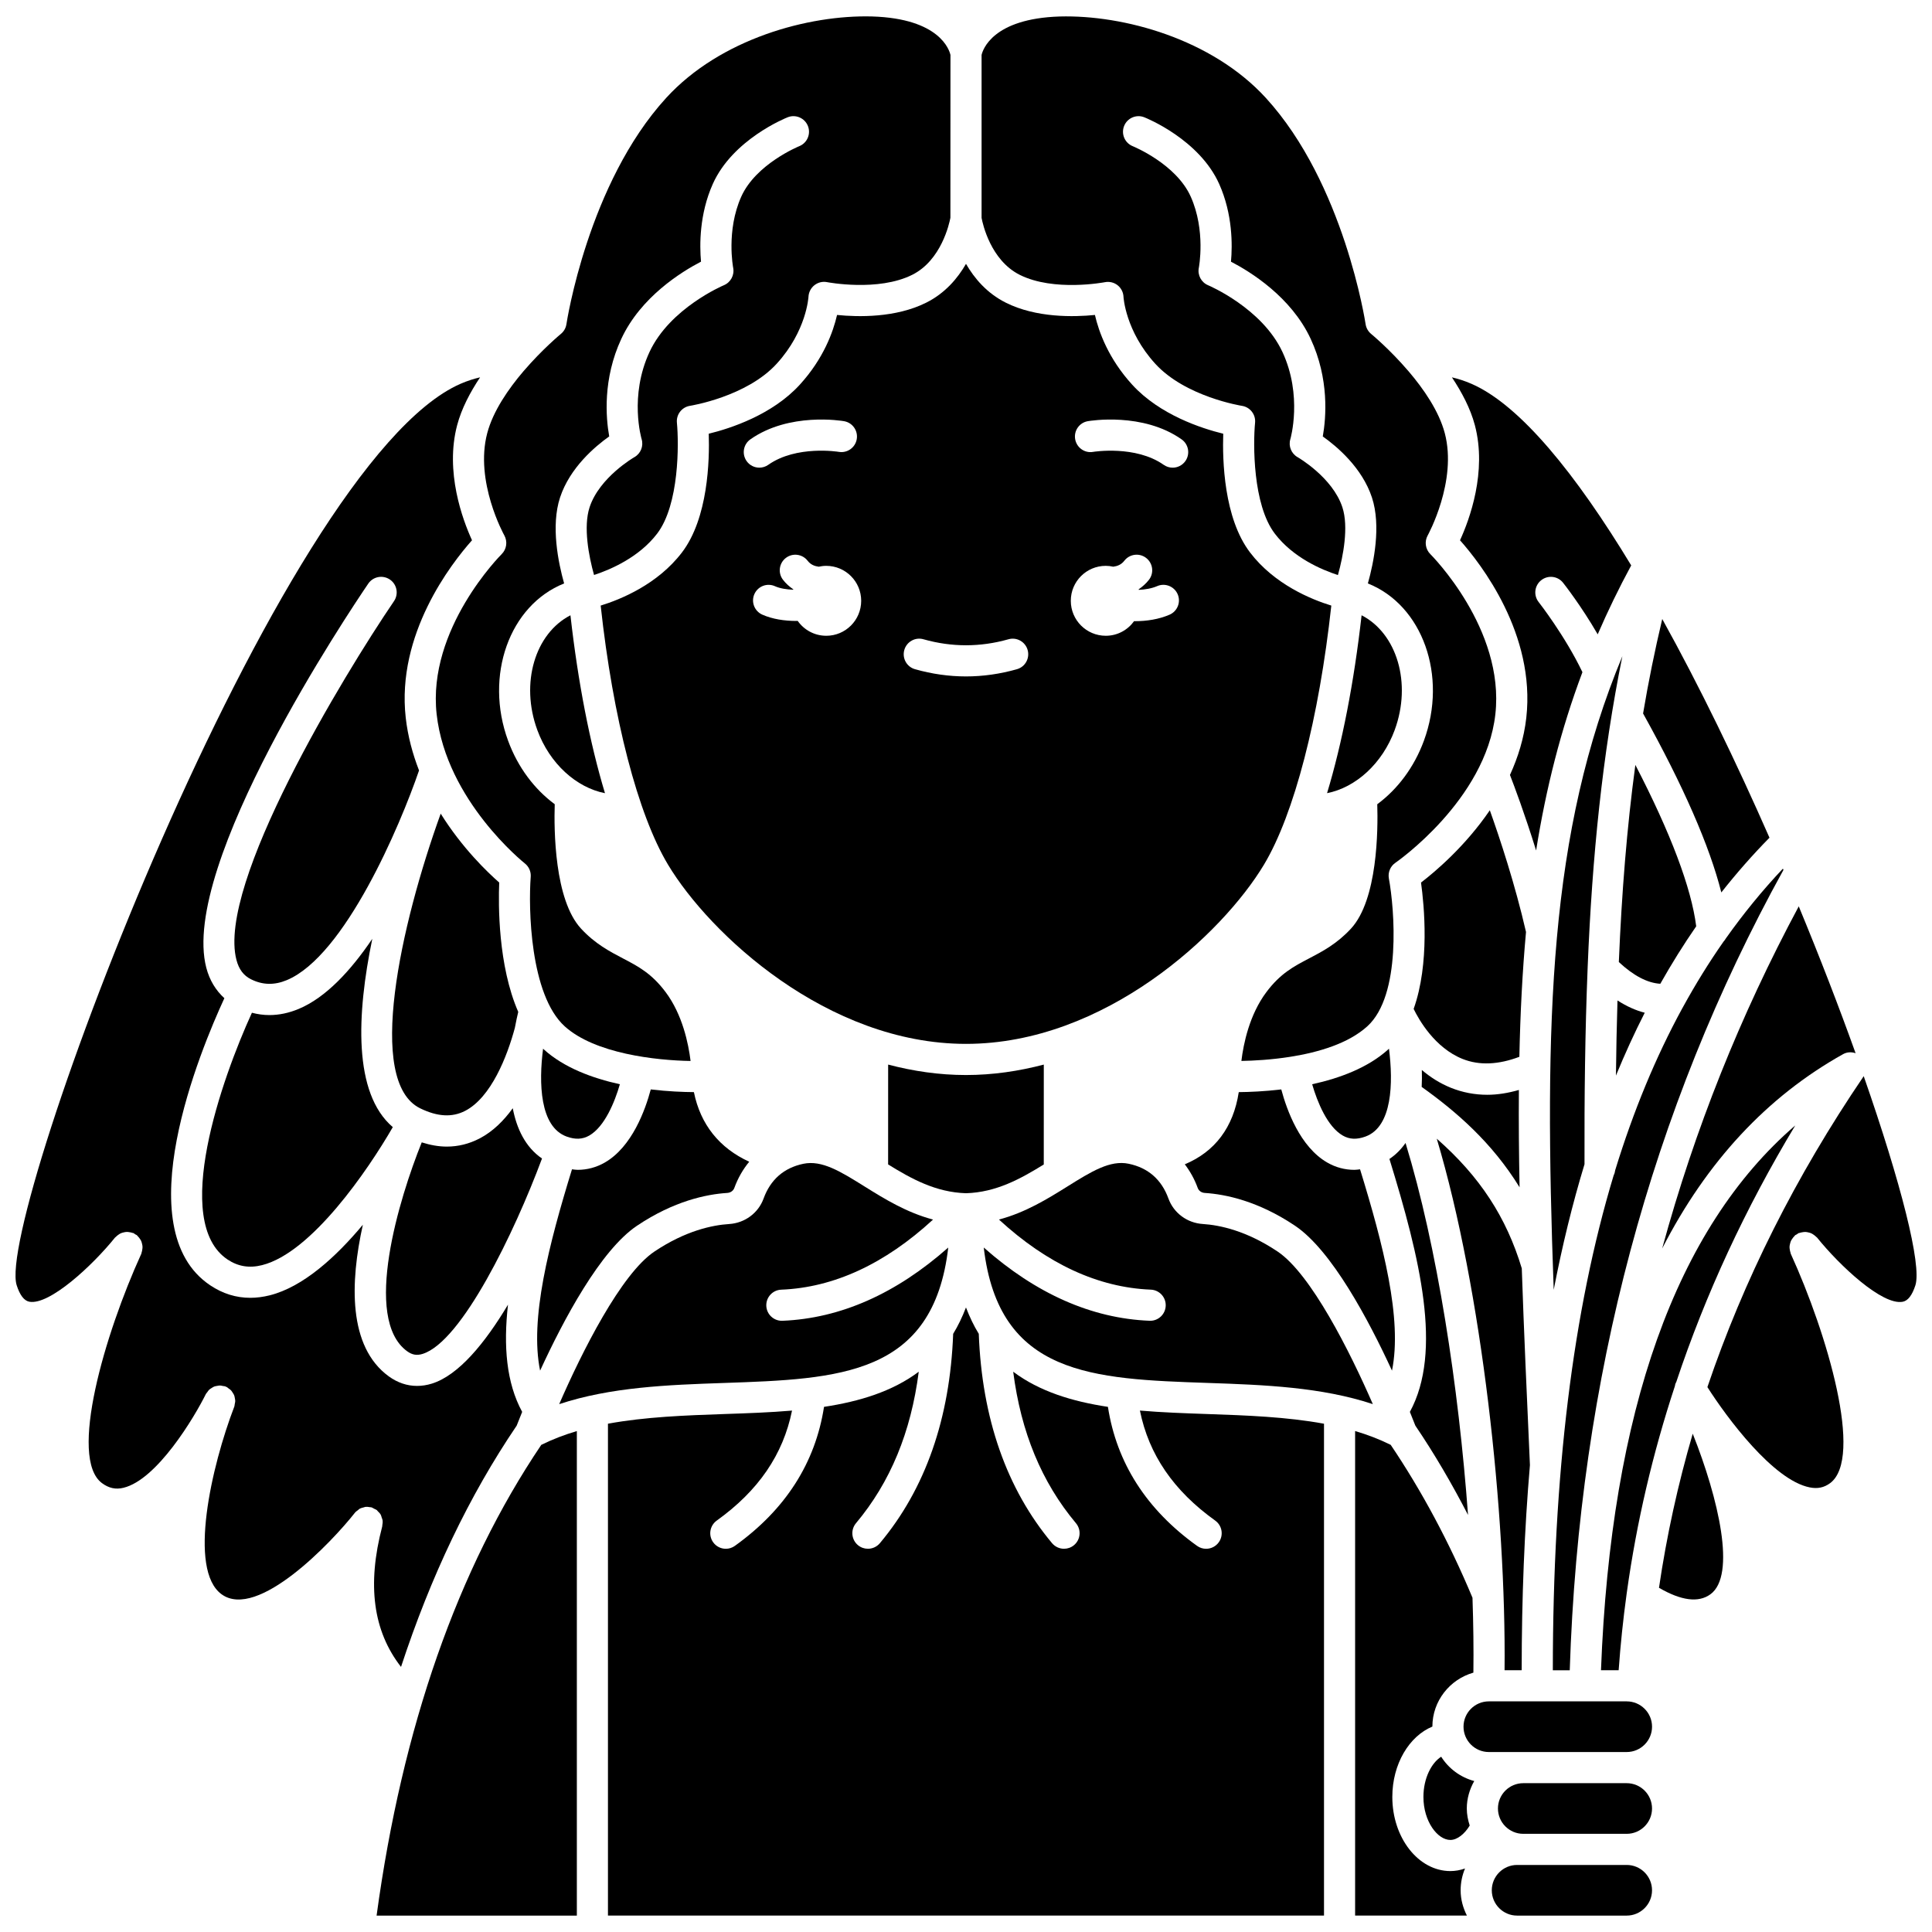<?xml version="1.0" encoding="UTF-8"?>
<!-- Uploaded to: SVG Repo, www.svgrepo.com, Generator: SVG Repo Mixer Tools -->
<svg width="800px" height="800px" version="1.1" viewBox="144 144 512 512" xmlns="http://www.w3.org/2000/svg">
 <defs>
  <clipPath id="h">
   <path d="m148.09 243h134.91v343h-134.91z"/>
  </clipPath>
  <clipPath id="g">
   <path d="m503 523h32v128.9h-32z"/>
  </clipPath>
  <clipPath id="f">
   <path d="m539 638h43v13.902h-43z"/>
  </clipPath>
  <clipPath id="e">
   <path d="m305 490h190v161.9h-190z"/>
  </clipPath>
  <clipPath id="d">
   <path d="m243 523h54v128.9h-54z"/>
  </clipPath>
  <clipPath id="c">
   <path d="m596 429h55.902v110h-55.902z"/>
  </clipPath>
  <clipPath id="b">
   <path d="m259 148.09h137v277.91h-137z"/>
  </clipPath>
  <clipPath id="a">
   <path d="m404 148.09h137v277.91h-137z"/>
  </clipPath>
 </defs>
 <path d="m294.16 445.2c2.309 0.84 4.223 0.754 6.012-0.273 4.066-2.348 6.734-8.855 8.102-13.59-7.273-1.598-14.777-4.371-20.141-9.215-0.074-0.066-0.137-0.148-0.211-0.219-1.164 9.066-0.902 20.691 6.238 23.297z"/>
 <path d="m223.14 411.38c-2.606 1.086-5.195 1.625-7.75 1.625-1.555 0-3.098-0.215-4.629-0.617-8.035 17.555-21.367 55.426-6.469 65.387 2.793 1.859 5.785 2.356 9.172 1.496 13.113-3.297 28.051-25.176 34.633-36.57-10.539-8.996-9.57-29.918-5.434-49.906-5.699 8.426-12.316 15.582-19.523 18.586z"/>
 <path d="m312.83 468.82c9.758-6.543 18.383-8.332 23.898-8.68 0.879-0.059 1.602-0.566 1.879-1.328 0.957-2.633 2.301-4.941 3.945-6.941-7.91-3.625-12.918-9.855-14.66-18.449-2.769-0.016-6.84-0.168-11.43-0.715-1.477 5.527-4.988 15.211-12.148 19.355-2.25 1.301-4.691 1.957-7.231 1.957-0.496 0-1.004-0.09-1.5-0.141-6.121 19.883-11.25 39.699-8.449 53.355 6.16-13.406 15.977-31.902 25.695-38.414z"/>
 <path d="m251.89 502.09c1.34 0.973 2.566 1.188 4.106 0.707 10.371-3.227 24.336-32.156 31.641-51.777-4.43-3.047-6.719-7.949-7.75-13.328-2.394 3.324-5.309 6.211-8.844 8.039-2.742 1.418-5.633 2.129-8.648 2.129-2.144 0-4.359-0.398-6.629-1.121-5.961 14.758-15.75 46.727-3.875 55.352z"/>
 <path d="m260.79 359.62c-10.648 29.496-19.902 71.02-5.438 78.098 4.559 2.227 8.453 2.457 11.906 0.676 6.906-3.555 11.168-14.488 13.18-21.977 0.34-1.816 0.66-3.258 0.902-4.254-5.363-12.277-5.281-28.469-5.043-34.285-3.094-2.707-9.801-9.121-15.508-18.258z"/>
 <path d="m513.61 337.46c4.566-12.422 0.586-25.59-8.773-30.406-2.019 17.887-5.176 33.992-9.152 47.145 7.574-1.496 14.637-7.805 17.926-16.738z"/>
 <path d="m286.39 337.46c3.285 8.941 10.352 15.254 17.934 16.746-3.977-13.156-7.133-29.258-9.152-47.148-9.371 4.816-13.348 17.98-8.781 30.402z"/>
 <path d="m448.81 494.02c-0.059 0-0.113 0-0.168-0.004-15.395-0.621-30.133-7.191-43.938-19.41 3.977 33.973 28.797 34.844 59.547 35.891 14.781 0.504 29.941 1.094 43.562 5.609-6.031-13.859-16.387-34.5-25.227-40.43-8.23-5.519-15.324-7.016-19.832-7.305-4.137-0.262-7.715-2.91-9.105-6.746-1.828-5.031-5.371-8.137-10.523-9.215-4.926-1.047-9.938 2.07-16.25 6.016-5.293 3.305-11.117 6.902-18.141 8.766 12.781 11.758 26.285 18.012 40.234 18.578 2.277 0.09 4.047 2.008 3.957 4.285-0.09 2.227-1.918 3.965-4.117 3.965z"/>
 <path d="m420.61 452.6 0.008-26.473c-6.625 1.738-13.52 2.766-20.625 2.766-7.106 0-14-1.027-20.625-2.769l-0.008 26.461c6.148 3.797 12.609 7.387 20.641 7.633 8.012-0.242 14.469-3.824 20.609-7.617z"/>
 <path d="m395.3 474.61c-13.812 12.219-28.543 18.785-43.938 19.41-0.059 0.004-0.113 0.004-0.168 0.004-2.199 0-4.031-1.742-4.117-3.961-0.09-2.277 1.68-4.195 3.957-4.285 13.949-0.566 27.453-6.816 40.234-18.578-7.019-1.863-12.848-5.465-18.141-8.766-6.316-3.945-11.309-7.059-16.25-6.016-5.152 1.086-8.691 4.188-10.523 9.215-1.391 3.836-4.969 6.481-9.105 6.746-4.504 0.285-11.602 1.785-19.832 7.301-8.84 5.934-19.195 26.566-25.227 40.434 13.621-4.516 28.781-5.106 43.562-5.609 30.754-1.055 55.57-1.926 59.547-35.895z"/>
 <path d="m600.75 393.54c-3.832 5.477-7.41 11.258-10.742 17.344-0.078 0.125-0.125 0.266-0.215 0.379-7.016 12.875-12.918 27.133-17.742 42.828-0.066 0.492-0.191 0.953-0.41 1.375-10.84 35.883-16.105 79.285-16.125 131.17h4.484c2.473-77.25 21.492-148.45 56.633-212.1-0.047-0.113-0.094-0.223-0.145-0.336-5.418 5.738-10.453 11.906-15.129 18.504-0.176 0.297-0.363 0.582-0.609 0.832z"/>
 <path d="m572.65 409.13c-0.195 6.484-0.336 13.094-0.41 19.918 2.371-5.766 4.91-11.328 7.633-16.664-2.41-0.613-4.82-1.707-7.223-3.254z"/>
 <path d="m555.75 485.81c2.262-11.719 4.977-22.805 8.16-33.273-0.055-18.223 0.16-35.324 0.816-51.664-0.012-0.215 0.004-0.418 0.023-0.633 1.195-29.305 3.887-56.141 9.195-82.344-19.406 46.629-20.801 96.453-18.195 167.91z"/>
 <path d="m632.44 423.36c1.039-0.586 2.234-0.617 3.312-0.25-4.367-12.18-9.457-25.379-15.062-38.918-15.52 28.938-27.566 59.062-36.195 90.668 11.816-23.051 27.816-40.254 47.945-51.5z"/>
 <path d="m572.96 586.63c0.484-6.766 1.184-13.504 2.109-20.203 0.016-0.191 0.031-0.371 0.078-0.562 2.574-18.453 6.82-36.648 12.715-54.531 0.027-0.168 0.051-0.336 0.098-0.5 0.062-0.211 0.168-0.395 0.27-0.594 7.746-23.223 18.246-45.926 31.531-67.988-31.602 27.234-48.859 75.695-51.484 144.38z"/>
 <path d="m612.93 366c-8.797-20.012-18.484-40.051-28.418-57.953-1.969 8.309-3.664 16.625-5.078 25.031 10.688 19.234 17.621 35.105 20.734 47.426 4.016-5.094 8.266-9.934 12.762-14.504z"/>
 <path d="m530.92 287.18c5.566 6.262 20.047 24.91 17.566 47.02-0.609 5.449-2.203 10.523-4.332 15.172 1.098 2.824 3.93 10.348 6.93 20.016 2.629-16.516 6.57-32.074 12.277-47.258-4.621-9.656-11.523-18.48-11.598-18.574-1.414-1.785-1.113-4.383 0.676-5.793 1.785-1.418 4.383-1.117 5.793 0.676 0.25 0.316 4.801 6.098 9.176 13.668 2.644-6.113 5.59-12.195 8.879-18.27-14.641-24.188-29.43-42.504-42.336-48.125-1.844-0.805-3.547-1.328-5.176-1.711 2.621 3.941 4.898 8.23 6.078 12.672 3.273 12.363-1.434 25.051-3.934 30.508z"/>
 <path d="m547.26 586.63c0.008-19.234 0.73-37.34 2.188-54.359-0.836-18.633-1.613-35.938-2.16-52.141-4.094-13.566-11.109-24.34-22.531-34.367 12 40.125 18.398 99.52 17.969 140.87z"/>
 <path d="m519.09 521.82c5.016 7.398 9.652 15.328 13.953 23.656-2.5-33.996-8.164-71.16-16.559-98.578-1.137 1.637-2.543 3.078-4.269 4.238 8.121 26.332 14.133 51.016 5.418 67.031 0.75 1.836 1.238 3.09 1.457 3.652z"/>
 <path d="m584 404.71c2.988-5.297 6.152-10.379 9.512-15.23-1.273-10.148-6.781-24.742-16.125-42.77-2.25 16.648-3.613 33.859-4.379 52.242 3.879 3.617 7.574 5.559 10.992 5.758z"/>
 <g clip-path="url(#h)">
  <path d="m245.3 548.48c0 0.008-0.004 0.012-0.004 0.02 0 0.008-0.004 0.016-0.004 0.02-4.066 15.512-2.406 27.742 4.984 37.227 7.856-23.945 18.047-45.363 30.645-63.93 0.219-0.57 0.711-1.82 1.461-3.652-4.203-7.723-4.996-17.445-3.758-28.418-6.039 10.082-13.047 18.707-20.168 20.922-1.324 0.414-2.644 0.613-3.938 0.613-2.633 0-5.16-0.852-7.473-2.523-10.855-7.883-10.262-24.941-6.883-40.188-7.125 8.523-15.793 16.465-24.672 18.699-1.766 0.441-3.488 0.664-5.172 0.664-3.758 0-7.305-1.105-10.598-3.309-22.359-14.945-2.586-62.398 3.742-76.094-2.269-2.055-3.93-4.758-4.793-8.07-7.094-27.273 37.781-94.238 42.922-101.79 1.281-1.887 3.848-2.367 5.731-1.09 1.887 1.281 2.371 3.848 1.09 5.731-13.379 19.652-46.969 75.031-41.754 95.066 0.656 2.516 1.883 4.144 3.852 5.133 3.078 1.539 6.18 1.613 9.477 0.242 15.441-6.426 30.094-41.066 35.062-55.578-1.68-4.328-2.965-8.992-3.527-13.98-2.484-22.113 12-40.762 17.566-47.02-2.496-5.457-7.207-18.145-3.938-30.508 1.18-4.441 3.457-8.734 6.078-12.672-1.629 0.383-3.332 0.906-5.176 1.711-48.418 21.098-123.37 220.95-117.63 238.9 0.844 2.641 1.977 4.106 3.356 4.363 5.324 0.977 16.715-9.555 22.699-17 0.066-0.078 0.156-0.117 0.227-0.191 0.203-0.219 0.43-0.391 0.672-0.559 0.203-0.141 0.395-0.281 0.621-0.379 0.246-0.113 0.504-0.176 0.766-0.238 0.25-0.059 0.496-0.117 0.754-0.129 0.262-0.012 0.508 0.023 0.77 0.066 0.277 0.043 0.535 0.086 0.801 0.188 0.102 0.039 0.211 0.023 0.312 0.07 0.168 0.078 0.281 0.219 0.434 0.312 0.141 0.086 0.305 0.121 0.438 0.227 0.082 0.066 0.117 0.16 0.195 0.23 0.215 0.203 0.387 0.422 0.555 0.66 0.145 0.207 0.285 0.41 0.387 0.637 0.113 0.246 0.172 0.5 0.234 0.762 0.059 0.25 0.117 0.496 0.125 0.754 0.012 0.266-0.023 0.516-0.066 0.785-0.043 0.273-0.086 0.527-0.18 0.789-0.039 0.102-0.023 0.215-0.074 0.312-9.699 21.254-19.34 54.164-10.426 60.777 1.816 1.344 3.644 1.746 5.695 1.238 8.898-2.144 18.781-18.66 21.836-24.844 0.094-0.191 0.254-0.312 0.371-0.484 0.164-0.234 0.312-0.48 0.516-0.668 0.195-0.18 0.414-0.301 0.637-0.441 0.227-0.145 0.438-0.293 0.684-0.391 0.246-0.094 0.504-0.129 0.762-0.172 0.262-0.051 0.508-0.105 0.777-0.105 0.27 0.004 0.523 0.078 0.789 0.133 0.215 0.047 0.43 0.027 0.641 0.105 0.062 0.023 0.102 0.078 0.164 0.105 0.059 0.023 0.125 0.02 0.18 0.051 0.195 0.094 0.32 0.262 0.496 0.379 0.23 0.16 0.465 0.305 0.656 0.508 0.18 0.195 0.305 0.418 0.445 0.637 0.145 0.227 0.297 0.438 0.391 0.684 0.094 0.242 0.125 0.496 0.172 0.75 0.051 0.266 0.113 0.516 0.105 0.789-0.004 0.277-0.078 0.539-0.137 0.812-0.047 0.207-0.023 0.414-0.102 0.613-6.07 15.797-12.348 43.273-3.363 49.77 9.527 6.887 29.195-13.828 35.328-21.629 0.227-0.289 0.527-0.473 0.809-0.688 0.137-0.098 0.234-0.238 0.379-0.324 0.367-0.211 0.766-0.316 1.172-0.41 0.117-0.023 0.215-0.09 0.328-0.105 0.453-0.062 0.906-0.016 1.363 0.074 0.082 0.016 0.16-0.008 0.238 0.012 0.004 0 0.008 0.004 0.012 0.004 0.289 0.078 0.547 0.262 0.82 0.402 0.219 0.117 0.465 0.18 0.652 0.328 0.004 0.004 0.008 0.004 0.012 0.008 0.113 0.086 0.164 0.215 0.27 0.312 0.285 0.277 0.57 0.555 0.762 0.895 0.141 0.246 0.191 0.523 0.277 0.793 0.078 0.234 0.195 0.453 0.227 0.707 0.062 0.453 0.012 0.914-0.078 1.371-0.008 0.07 0.012 0.141-0.004 0.215z"/>
 </g>
 <g clip-path="url(#g)">
  <path d="m532.25 639.17c-1.262 0.441-2.566 0.684-3.875 0.684-8.488 0-15.395-8.812-15.395-19.641 0-8.766 4.484-16.121 10.617-18.652 0.012-6.812 4.621-12.508 10.867-14.297 0.078-6.238 0-12.887-0.238-19.844-6.148-14.699-13.441-28.312-21.676-40.523-2.996-1.484-6.152-2.691-9.43-3.656v128.41h29.629c-1.027-2.031-1.664-4.285-1.664-6.711 0.004-2.039 0.418-3.992 1.164-5.769z"/>
 </g>
 <path d="m525.93 609.55c-2.508 1.578-4.707 5.613-4.707 10.664 0 6.519 3.773 11.391 7.144 11.391 1.789 0 3.773-1.566 5.121-3.82-0.457-1.43-0.77-2.93-0.77-4.512 0-2.656 0.754-5.117 1.973-7.281-3.668-0.984-6.777-3.301-8.762-6.441z"/>
 <g clip-path="url(#f)">
  <path d="m575.09 638.23h-29.039c-3.699 0-6.711 3.008-6.711 6.711 0 3.703 3.008 6.711 6.711 6.711h29.039c3.699 0 6.715-3.008 6.715-6.711 0-3.703-3.012-6.711-6.715-6.711z"/>
 </g>
 <g clip-path="url(#e)">
  <path d="m446.09 517.82c2.359 11.672 8.922 21.246 19.949 29.148 1.852 1.324 2.281 3.902 0.949 5.754-0.805 1.121-2.07 1.723-3.356 1.723-0.828 0-1.672-0.25-2.398-0.777-13.441-9.633-21.328-22.031-23.621-36.836-9.441-1.43-18.133-4.078-25.105-9.312 2.062 16.012 7.512 29.254 16.633 40.145 1.461 1.75 1.234 4.352-0.512 5.812-0.777 0.648-1.711 0.961-2.648 0.961-1.18 0-2.348-0.504-3.168-1.473-12.074-14.414-18.586-33.094-19.426-55.484-1.289-2.102-2.414-4.438-3.394-6.992-0.98 2.555-2.109 4.894-3.394 6.992-0.84 22.391-7.348 41.07-19.426 55.484-0.816 0.969-1.984 1.473-3.168 1.473-0.938 0-1.871-0.312-2.648-0.961-1.746-1.461-1.977-4.062-0.512-5.812 9.125-10.891 14.57-24.133 16.633-40.145-6.977 5.231-15.664 7.879-25.105 9.312-2.293 14.805-10.176 27.203-23.621 36.836-0.727 0.523-1.566 0.777-2.398 0.777-1.289 0-2.551-0.602-3.356-1.723-1.328-1.848-0.902-4.426 0.949-5.754 11.027-7.902 17.59-17.477 19.949-29.148-5.859 0.5-11.883 0.711-17.871 0.91-10.414 0.359-21.023 0.75-30.91 2.566v130.35l189.76 0.004v-130.35c-9.887-1.82-20.5-2.211-30.91-2.566-5.992-0.207-12.016-0.418-17.871-0.918z"/>
 </g>
 <g clip-path="url(#d)">
  <path d="m243.8 651.66h53.07v-128.41c-3.281 0.965-6.43 2.172-9.426 3.652-22.156 32.855-36.844 74.781-43.645 124.76z"/>
 </g>
 <g clip-path="url(#c)">
  <path d="m637.9 429.18c-0.02 0.027-0.023 0.066-0.047 0.094-18.008 26.508-31.797 54.027-41.375 82.324 5.152 8.094 17.438 24.66 27.109 26.574 2.094 0.422 3.809 0.059 5.414-1.125 8.914-6.617-0.73-39.523-10.426-60.777-0.047-0.102-0.039-0.211-0.074-0.312-0.094-0.266-0.145-0.52-0.188-0.793-0.043-0.266-0.078-0.516-0.066-0.777s0.066-0.504 0.129-0.758c0.062-0.262 0.125-0.512 0.234-0.754 0.102-0.23 0.246-0.434 0.395-0.648 0.16-0.23 0.324-0.449 0.535-0.648 0.078-0.074 0.117-0.168 0.199-0.238 0.141-0.113 0.305-0.145 0.453-0.234 0.148-0.094 0.254-0.23 0.422-0.305 0.098-0.047 0.207-0.031 0.305-0.07 0.273-0.098 0.539-0.148 0.82-0.191 0.25-0.039 0.496-0.074 0.746-0.062 0.273 0.012 0.527 0.07 0.793 0.133 0.25 0.062 0.492 0.121 0.727 0.227 0.234 0.105 0.441 0.25 0.66 0.402 0.23 0.16 0.445 0.324 0.641 0.531 0.074 0.078 0.168 0.117 0.238 0.199 5.988 7.449 17.297 18.035 22.699 17.004 1.383-0.262 2.504-1.723 3.356-4.363 1.711-5.371-3.816-27.09-13.699-55.43z"/>
 </g>
 <path d="m575.09 616.56h-27.406c-3.699 0-6.711 3.008-6.711 6.711 0 3.703 3.008 6.711 6.711 6.711h27.406c3.699 0 6.715-3.008 6.715-6.711 0-3.703-3.012-6.711-6.715-6.711z"/>
 <path d="m583.65 564.78c5.887 3.422 10.469 4.019 13.617 1.73 6.918-5.004 2.164-25.352-4.676-42.566-3.93 13.449-6.914 27.066-8.941 40.836z"/>
 <g clip-path="url(#b)">
  <path d="m276.94 290.86c-0.199 0.199-19.77 19.781-17.223 42.43 2.574 22.918 23.156 39.355 23.363 39.516 1.086 0.855 1.672 2.191 1.566 3.562-0.629 8.184-0.234 31.262 9.023 39.633 8.016 7.242 24.18 9.016 33.34 9.168-0.566-4.617-2.144-12.258-6.586-18.215-3.719-4.984-7.266-6.836-11.371-8.984-3.445-1.805-7.352-3.844-11.082-7.887-7.051-7.648-7.176-26.125-6.961-32.957-5.34-3.949-9.754-9.723-12.359-16.828-6.324-17.199 0.34-35.898 14.848-41.68-1.547-5.496-3.551-15.246-1.078-22.781 2.602-7.898 9.281-13.527 13.027-16.18-0.887-4.973-1.742-15.23 3.215-25.875 5.152-11.078 15.91-17.742 21.113-20.438-0.395-4.398-0.449-12.586 3.121-20.586 5.269-11.793 19.262-17.449 19.855-17.684 2.117-0.836 4.516 0.199 5.356 2.32 0.836 2.117-0.195 4.508-2.309 5.352-0.152 0.066-11.484 4.707-15.367 13.387-4.019 8.996-2.148 18.734-2.133 18.832 0.383 1.926-0.652 3.871-2.469 4.625-0.145 0.062-14.281 6.047-19.695 17.676-5.453 11.727-2.133 22.977-2.102 23.09 0.57 1.852-0.234 3.852-1.922 4.801-0.086 0.047-9.254 5.336-11.859 13.262-1.707 5.191-0.227 12.965 1.176 17.961 4.391-1.441 11.926-4.676 16.727-10.969 5.871-7.695 5.766-23.824 5.234-29.391-0.211-2.18 1.32-4.144 3.484-4.477 0.148-0.023 14.984-2.394 22.977-11.168 7.894-8.656 8.402-17.633 8.406-17.723 0.059-1.199 0.633-2.328 1.578-3.07 0.949-0.742 2.16-1.051 3.352-0.809 0.137 0.023 13.52 2.59 22.582-1.953 7.699-3.867 9.809-13.574 10.098-15.105l0.016-43.148c-0.285-1.297-2.82-9.645-20.734-10.203-16.91-0.469-40.289 5.941-54.59 21.57-20.77 22.707-26.387 59.586-26.445 59.957-0.148 1.02-0.676 1.953-1.473 2.602-0.086 0.07-4.871 4.027-9.762 9.719-0.043 0.059-0.09 0.098-0.137 0.152-4.012 4.699-8.062 10.559-9.617 16.418-3.391 12.805 4.441 26.965 4.527 27.105 0.902 1.633 0.613 3.664-0.711 4.973z"/>
 </g>
 <path d="m504.43 453.88c-0.504 0.051-1.008 0.141-1.5 0.141-2.543 0-4.984-0.652-7.231-1.957-7.16-4.144-10.668-13.824-12.148-19.355-4.504 0.535-8.504 0.691-11.266 0.715-1.43 9.344-6.332 15.801-14.301 19.129 1.398 1.844 2.57 3.918 3.422 6.262 0.277 0.766 1 1.273 1.879 1.328 5.516 0.352 14.141 2.141 23.898 8.684 9.719 6.516 19.535 25.004 25.707 38.406 2.789-13.656-2.34-33.473-8.461-53.352z"/>
 <path d="m575.09 594.88h-36.531c-3.699 0-6.711 3.008-6.711 6.711s3.008 6.715 6.711 6.715h36.535c3.699 0 6.715-3.012 6.715-6.715s-3.016-6.711-6.719-6.711z"/>
 <path d="m538.15 434.13c-3.34 0-6.562-0.617-9.648-1.855-2.965-1.191-5.516-2.863-7.703-4.715 0.051 1.477 0.039 2.969-0.039 4.481 9.125 6.523 18.613 14.684 25.941 26.605-0.176-8.922-0.246-17.508-0.18-25.793-2.863 0.82-5.66 1.277-8.371 1.277z"/>
 <g clip-path="url(#a)">
  <path d="m414.23 216.83c9.055 4.543 22.438 1.977 22.582 1.953 1.191-0.234 2.418 0.066 3.367 0.812 0.945 0.754 1.52 1.883 1.559 3.09 0.004 0.066 0.512 9.043 8.406 17.699 7.996 8.773 22.828 11.145 22.977 11.168 2.16 0.328 3.695 2.297 3.484 4.477-0.535 5.566-0.637 21.695 5.234 29.391 4.832 6.336 12.344 9.555 16.723 10.977 1.402-4.996 2.887-12.781 1.18-17.973-2.606-7.93-11.773-13.219-11.867-13.27-1.676-0.949-2.481-2.945-1.914-4.793 0.027-0.094 3.305-11.477-2.102-23.09-5.418-11.629-19.551-17.621-19.695-17.676-1.82-0.758-2.856-2.703-2.461-4.637 0.016-0.086 1.883-9.828-2.137-18.824-3.883-8.695-15.25-13.336-15.367-13.387-2.113-0.844-3.144-3.242-2.301-5.359 0.84-2.113 3.238-3.152 5.348-2.309 0.594 0.234 14.582 5.891 19.855 17.684 3.574 8 3.519 16.188 3.121 20.586 5.203 2.695 15.961 9.363 21.113 20.438 4.953 10.645 4.102 20.902 3.215 25.875 3.746 2.652 10.426 8.281 13.027 16.18 2.477 7.531 0.469 17.281-1.078 22.777 14.508 5.777 21.172 24.48 14.848 41.684-2.613 7.106-7.019 12.875-12.359 16.828 0.215 6.832 0.09 25.309-6.961 32.957-3.727 4.043-7.637 6.09-11.082 7.887-4.106 2.148-7.648 4-11.371 8.984-4.465 5.984-6.035 13.598-6.594 18.199 3.219-0.055 7.941-0.301 12.996-1.102 0.012-0.004 0.02-0.012 0.031-0.012 0.016-0.004 0.027 0.004 0.047 0 7.281-1.16 15.215-3.465 20.277-8.043 9.109-8.234 7.227-31.09 5.734-39.199-0.293-1.609 0.387-3.238 1.734-4.16 0.242-0.164 23.93-16.59 26.484-39.355 2.547-22.648-17.023-42.23-17.223-42.43-1.32-1.301-1.613-3.336-0.711-4.953 0.082-0.145 7.898-14.383 4.531-27.113-1.555-5.867-5.606-11.723-9.621-16.422-0.043-0.055-0.09-0.094-0.129-0.148-4.887-5.695-9.676-9.652-9.762-9.723-0.797-0.652-1.324-1.586-1.473-2.602-0.059-0.371-5.672-37.254-26.445-59.957-14.301-15.625-37.711-22.023-54.59-21.57-17.809 0.559-20.422 8.824-20.734 10.199v43.172c0.297 1.586 2.391 11.215 10.102 15.09z"/>
 </g>
 <path d="m531.62 424.64c4.461 1.773 9.527 1.504 15.027-0.574 0.242-11.555 0.801-22.547 1.762-33.082-2.91-12.668-6.926-24.801-9.59-32.254-6.5 9.531-14.461 16.266-18.234 19.156 0.844 6.078 2.336 21.465-1.953 33.488 1.34 2.777 5.57 10.309 12.988 13.266z"/>
 <path d="m499.84 444.93c1.781 1.027 3.695 1.117 6.012 0.273 7.141-2.602 7.402-14.234 6.238-23.305-0.074 0.07-0.133 0.152-0.211 0.219-5.359 4.848-12.863 7.629-20.141 9.219 1.367 4.734 4.031 11.246 8.102 13.594z"/>
 <path d="m389.47 224.2c-8.074 4.055-18.062 3.832-23.641 3.266-1.02 4.441-3.559 11.555-9.871 18.473-7.301 8-18.391 11.602-24.133 13 0.234 7.043-0.156 22.367-7.109 31.477-6.453 8.461-16.234 12.438-21.531 14.07 3.246 29.828 9.844 55.32 17.84 68.648 11.02 18.367 42.203 47.504 78.973 47.504s67.953-29.137 78.973-47.504c7.996-13.328 14.59-38.824 17.84-68.648-5.297-1.629-15.078-5.606-21.531-14.07-6.953-9.109-7.34-24.434-7.109-31.477-5.742-1.402-16.832-5-24.133-13-6.309-6.918-8.852-14.027-9.871-18.473-5.582 0.566-15.574 0.789-23.641-3.266-5.004-2.512-8.324-6.449-10.527-10.277-2.203 3.828-5.523 7.766-10.527 10.277zm-46.621 36.238c10.285-7.25 24.254-4.922 24.84-4.82 2.246 0.391 3.746 2.527 3.356 4.773-0.391 2.238-2.516 3.742-4.762 3.356-0.117-0.02-11.227-1.82-18.68 3.434-0.723 0.508-1.551 0.754-2.371 0.754-1.297 0-2.574-0.605-3.375-1.75-1.312-1.863-0.867-4.438 0.992-5.746zm20.113 52.047c-3.137 0-5.894-1.566-7.57-3.949-0.125 0-0.238 0.02-0.367 0.02-3.113 0-6.34-0.48-9.02-1.676-2.078-0.934-3.012-3.371-2.082-5.449 0.93-2.074 3.359-3.019 5.449-2.082 1.352 0.605 3.094 0.871 4.84 0.934 0.012-0.031 0.02-0.066 0.027-0.098-1.012-0.707-1.957-1.512-2.742-2.543-1.391-1.809-1.047-4.394 0.758-5.785 1.812-1.391 4.394-1.043 5.785 0.758 0.785 1.02 1.82 1.418 2.922 1.566 0.645-0.141 1.309-0.227 1.996-0.227 5.117 0 9.266 4.148 9.266 9.266-0.004 5.121-4.144 9.266-9.262 9.266zm69.316-56.867c0.598-0.098 14.574-2.434 24.863 4.82 1.859 1.312 2.309 3.887 0.996 5.75-0.801 1.137-2.078 1.75-3.375 1.75-0.82 0-1.648-0.246-2.371-0.754-7.457-5.25-18.594-3.457-18.703-3.434-2.231 0.402-4.371-1.121-4.758-3.367-0.387-2.246 1.109-4.375 3.348-4.766zm4.754 38.336c0.688 0 1.352 0.086 1.996 0.227 1.102-0.148 2.133-0.547 2.922-1.566 1.391-1.809 3.977-2.148 5.785-0.758 1.809 1.391 2.148 3.981 0.758 5.785-0.793 1.027-1.734 1.836-2.742 2.543 0.016 0.043 0.023 0.086 0.043 0.133 1.664-0.074 3.375-0.348 4.887-0.996 2.074-0.906 4.519 0.07 5.418 2.164 0.898 2.09-0.074 4.516-2.164 5.418-2.867 1.234-6.086 1.715-9.121 1.715-0.086 0-0.168-0.012-0.262-0.012-1.684 2.344-4.41 3.879-7.512 3.879-5.117 0-9.266-4.148-9.266-9.266-0.004-5.117 4.141-9.266 9.258-9.266zm-25.785 19.461c2.176-0.633 4.473 0.648 5.09 2.844 0.617 2.191-0.652 4.473-2.844 5.09-4.473 1.27-9.016 1.91-13.5 1.91s-9.027-0.641-13.5-1.91c-2.191-0.617-3.465-2.898-2.844-5.09 0.613-2.199 2.918-3.484 5.09-2.844 7.484 2.117 15.031 2.117 22.508 0z"/>
</svg>